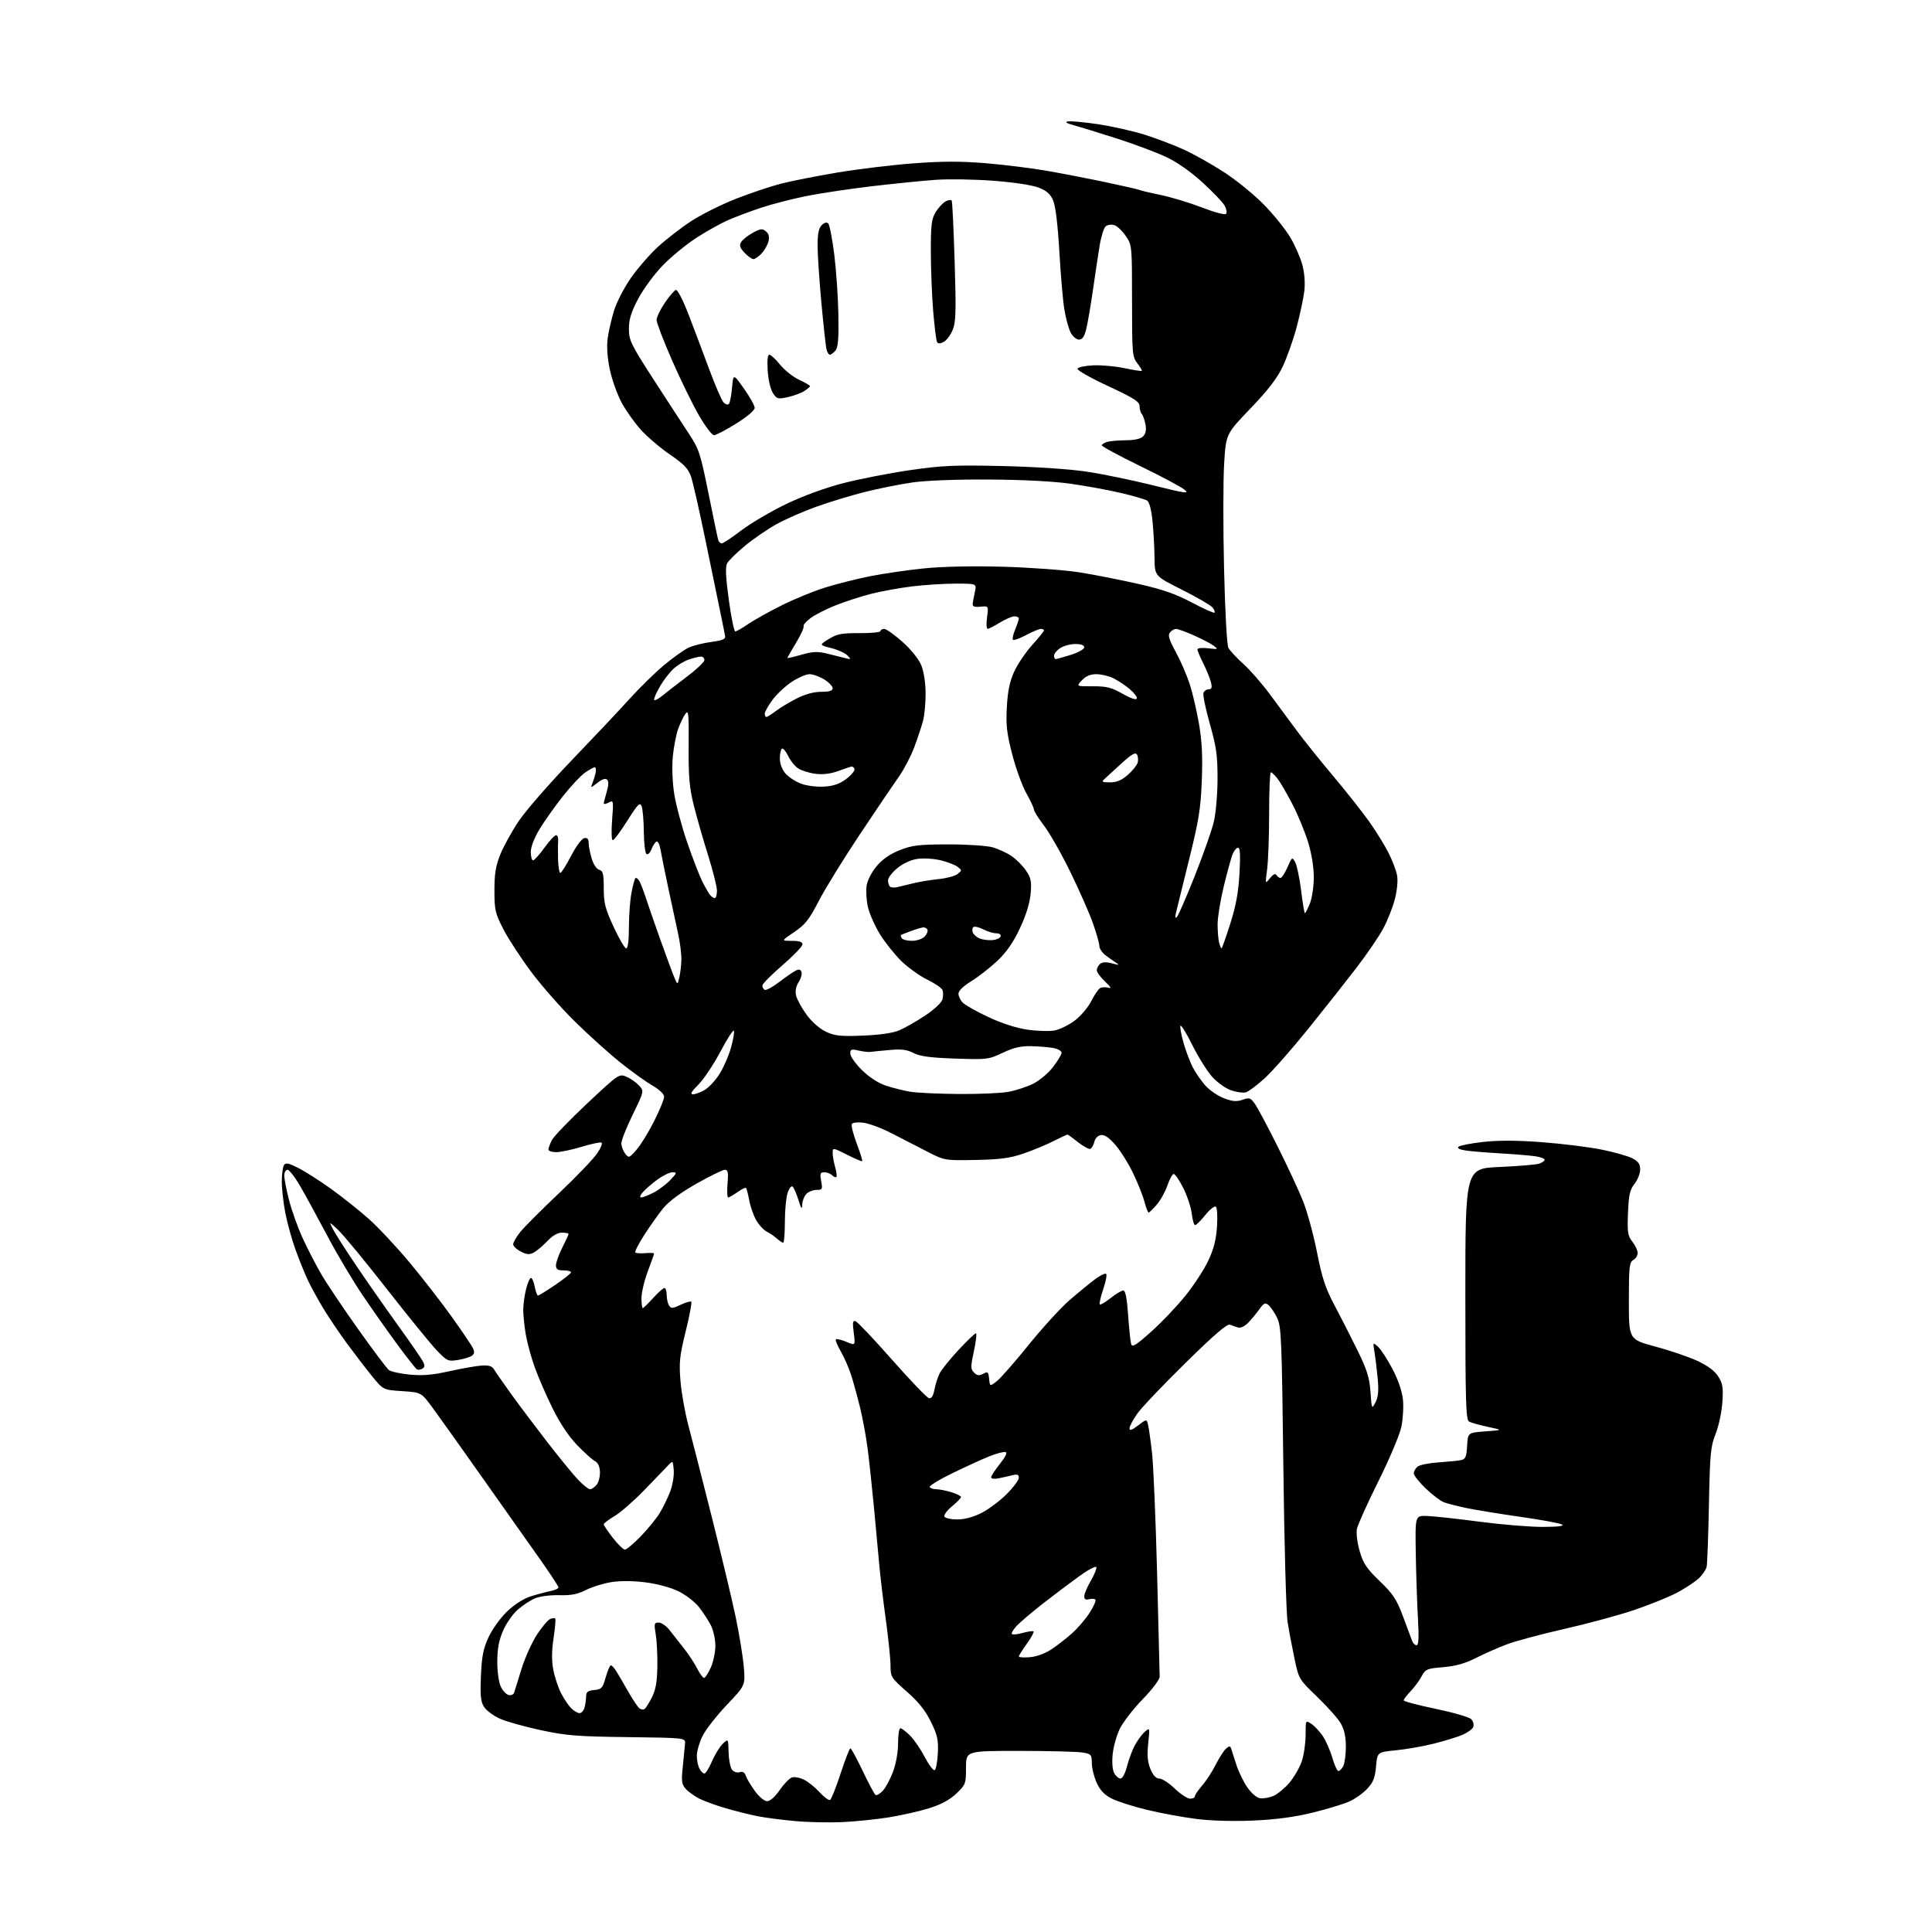 <?xml version="1.0" encoding="UTF-8" standalone="no"?>
<svg 
  version="1.1" 
  xmlns="http://www.w3.org/2000/svg" 
  xmlns:xlink="http://www.w3.org/1999/xlink" 
  xmlns:svg="http://www.w3.org/2000/svg"
  xmlns:rdf="http://www.w3.org/1999/02/22-rdf-syntax-ns#"
  xmlns:cc="http://creativecommons.org/ns#"
  xmlns:dc="http://purl.org/dc/elements/1.1/"
  viewBox="0 0 768 768"
  width="768"
  height="768"
>
<style>svg {background-color: white; }</style>"
<path stroke="none" fill="black" fill-rule="evenodd" d="M335.00,724.31C329.77,724.56 321.23,724.38 316.01,723.90C310.79,723.43 304.04,722.55 301.01,721.94C297.98,721.34 292.35,719.93 288.50,718.81C284.65,717.69 279.93,715.97 278.00,714.99C276.07,714.01 273.65,712.27 272.61,711.12C270.97,709.31 270.81,708.11 271.42,702.26C271.81,698.54 272.21,694.45 272.31,693.16C272.50,690.82 272.50,690.82 249.50,690.53C229.43,690.29 225.03,689.93 214.94,687.76C208.59,686.39 201.31,684.35 198.78,683.23C196.24,682.10 193.40,680.02 192.47,678.59C191.08,676.47 190.84,674.22 191.18,666.25C191.50,658.41 192.10,655.38 194.21,650.81C195.66,647.67 198.95,643.10 201.56,640.60C204.40,637.87 208.13,635.48 210.90,634.60C213.43,633.80 216.96,632.85 218.75,632.49C220.54,632.13 222.00,631.47 222.00,631.01C222.00,630.55 218.51,625.25 214.25,619.24C209.99,613.22 199.75,598.73 191.50,587.04C183.25,575.34 174.47,563.01 171.98,559.64C167.47,553.50 167.47,553.50 159.90,553.00C152.33,552.50 152.33,552.50 147.86,547.00C145.40,543.97 140.91,538.12 137.88,534.00C134.85,529.87 130.61,523.58 128.45,520.00C126.29,516.42 123.53,511.36 122.31,508.76C121.09,506.15 118.91,500.75 117.47,496.76C116.02,492.76 114.20,486.20 113.42,482.16C112.64,478.13 112.01,472.50 112.02,469.66C112.02,466.82 112.41,463.90 112.88,463.16C113.56,462.09 114.69,462.32 118.61,464.31C121.30,465.67 127.10,469.37 131.50,472.52C135.90,475.68 142.62,481.01 146.43,484.38C150.24,487.75 157.67,495.68 162.93,502.00C168.19,508.33 175.70,518.01 179.62,523.50C183.54,529.00 187.24,534.47 187.85,535.64C188.69,537.27 188.65,538.05 187.68,538.85C186.98,539.43 184.49,540.22 182.16,540.59C178.10,541.24 177.73,541.08 173.65,536.82C171.30,534.37 162.37,523.40 153.80,512.43C145.23,501.47 136.54,490.93 134.49,489.00C130.77,485.50 130.77,485.50 132.28,488.50C133.12,490.15 137.18,496.52 141.30,502.65C145.43,508.78 152.86,519.42 157.81,526.29C162.77,533.17 167.36,539.80 168.01,541.02C168.96,542.79 168.93,543.42 167.90,544.06C167.18,544.50 166.20,544.62 165.71,544.32C165.23,544.02 161.79,539.67 158.08,534.64C154.37,529.61 148.13,520.77 144.23,515.00C140.32,509.23 134.03,498.65 130.25,491.50C126.46,484.35 121.61,475.46 119.47,471.75C117.33,468.04 114.99,465.00 114.29,465.00C113.58,465.00 113.00,466.05 113.00,467.34C113.00,468.63 113.86,473.01 114.90,477.09C115.95,481.17 118.38,487.94 120.30,492.15C122.22,496.36 125.60,502.90 127.81,506.68C130.02,510.46 136.63,520.29 142.49,528.53C148.35,536.76 153.80,544.01 154.59,544.62C155.38,545.24 159.09,546.05 162.84,546.42C167.95,546.92 171.86,546.59 178.60,545.09C183.53,543.99 189.31,542.97 191.45,542.83C194.32,542.64 195.61,543.04 196.41,544.39C197.01,545.40 199.97,549.67 203.00,553.88C206.03,558.10 212.50,566.71 217.38,573.02C222.26,579.34 227.86,586.19 229.83,588.25C231.80,590.31 233.92,592.00 234.55,592.00C235.18,592.00 236.35,591.21 237.15,590.25C237.95,589.29 238.55,586.99 238.49,585.14C238.41,582.93 237.71,581.44 236.43,580.76C235.37,580.20 232.17,577.32 229.33,574.36C226.02,570.92 222.51,565.64 219.61,559.74C217.11,554.66 213.94,547.35 212.56,543.50C211.17,539.65 209.59,533.83 209.02,530.57C208.46,527.30 208.00,522.89 208.00,520.76C208.00,518.63 208.50,514.89 209.12,512.44C209.73,510.00 210.61,508.00 211.07,508.00C211.53,508.00 212.20,509.57 212.57,511.50C212.93,513.42 213.51,515.00 213.86,515.00C214.20,515.00 217.30,513.09 220.74,510.76C224.19,508.42 227.00,506.17 227.00,505.76C227.00,505.34 225.65,505.00 224.00,505.00C221.65,505.00 221.00,504.56 221.00,502.97C221.00,501.85 222.13,498.71 223.50,496.00C224.88,493.29 226.00,490.83 226.00,490.53C226.00,490.24 224.82,490.00 223.37,490.00C221.68,490.00 219.60,491.20 217.57,493.36C215.83,495.20 213.42,497.24 212.21,497.89C210.46,498.82 209.41,498.75 207.01,497.50C205.35,496.65 204.00,495.35 204.00,494.61C204.00,493.88 205.24,491.72 206.75,489.82C208.26,487.92 215.12,481.03 222.00,474.52C228.88,468.00 235.76,460.84 237.30,458.60C238.91,456.28 239.65,454.38 239.03,454.18C238.44,453.98 234.86,454.76 231.07,455.91C227.29,457.06 222.80,458.00 221.09,458.00C219.39,458.00 218.00,457.53 218.00,456.95C218.00,456.37 218.63,454.68 219.40,453.19C220.17,451.70 226.48,445.15 233.42,438.63C245.78,427.03 246.11,426.80 248.93,427.97C250.51,428.62 252.76,430.18 253.94,431.43C256.08,433.71 256.08,433.71 251.54,443.03C249.04,448.16 247.00,453.31 247.00,454.49C247.00,455.66 247.68,457.49 248.51,458.56C249.97,460.44 250.11,460.39 253.06,457.00C254.73,455.07 257.88,449.96 260.05,445.63C262.22,441.31 264.00,436.96 264.00,435.98C264.00,434.90 262.12,433.11 259.25,431.45C256.64,429.94 250.90,425.82 246.50,422.29C242.10,418.76 234.06,411.51 228.64,406.19C223.21,400.86 215.40,392.00 211.28,386.50C207.16,381.00 202.16,373.35 200.17,369.50C196.85,363.08 196.55,361.80 196.54,354.00C196.53,347.41 197.05,344.20 198.86,339.70C200.14,336.50 203.43,330.54 206.17,326.44C208.91,322.34 218.30,311.55 227.04,302.46C235.77,293.37 246.20,282.31 250.21,277.87C254.22,273.43 260.40,267.38 263.94,264.42C267.48,261.47 271.85,258.35 273.66,257.49C275.46,256.64 279.54,255.60 282.72,255.19C286.98,254.64 288.44,254.06 288.26,252.97C288.13,252.16 287.33,248.12 286.47,244.00C285.62,239.88 282.93,226.82 280.49,215.00C278.06,203.18 275.46,191.70 274.71,189.50C273.62,186.30 271.95,184.55 266.42,180.77C262.61,178.17 257.40,173.74 254.84,170.93C252.28,168.12 248.77,163.17 247.04,159.93C245.31,156.68 243.22,150.77 242.39,146.78C241.43,142.17 241.12,137.71 241.56,134.52C241.93,131.76 243.08,126.77 244.10,123.43C245.13,120.09 248.17,114.22 250.86,110.39C253.55,106.56 258.40,101.00 261.63,98.04C264.86,95.08 270.78,90.51 274.78,87.89C278.78,85.27 286.81,81.27 292.61,79.00C298.42,76.73 306.47,74.03 310.50,73.00C314.52,71.97 324.53,69.99 332.73,68.61C340.93,67.23 354.61,65.57 363.13,64.93C374.74,64.06 382.00,64.06 392.06,64.90C399.45,65.52 410.45,66.89 416.50,67.96C422.55,69.02 433.12,71.08 439.99,72.53C446.85,73.98 452.74,75.34 453.07,75.54C453.40,75.75 457.13,76.63 461.35,77.50C465.58,78.37 472.96,80.61 477.77,82.47C482.57,84.34 486.88,85.49 487.34,85.04C487.80,84.59 487.58,83.13 486.84,81.79C486.10,80.45 482.12,76.27 478.00,72.51C473.29,68.21 467.90,64.44 463.50,62.37C459.65,60.57 450.88,57.28 444.00,55.07C437.12,52.87 429.48,50.51 427.00,49.84C423.90,48.99 423.15,48.50 424.58,48.26C425.72,48.07 431.12,48.57 436.58,49.39C442.04,50.21 450.32,52.07 455.00,53.54C459.68,55.01 466.76,57.71 470.74,59.53C474.72,61.36 481.92,65.42 486.74,68.56C491.56,71.69 498.65,77.48 502.50,81.43C506.35,85.37 511.04,91.20 512.91,94.37C514.79,97.54 516.95,102.47 517.71,105.32C518.57,108.53 518.86,112.49 518.48,115.75C518.13,118.64 516.75,125.12 515.41,130.15C514.06,135.18 511.56,142.23 509.86,145.80C507.64,150.45 503.99,155.17 497.04,162.41C487.32,172.53 487.32,172.53 486.61,184.49C486.21,191.07 486.20,209.74 486.58,225.98C486.97,242.94 487.71,256.35 488.30,257.50C488.87,258.60 491.53,261.47 494.21,263.88C496.89,266.29 501.62,271.69 504.71,275.88C507.81,280.07 512.68,286.65 515.53,290.50C518.38,294.35 524.88,302.45 529.97,308.50C535.06,314.55 541.47,322.65 544.21,326.50C546.94,330.35 550.43,335.98 551.95,339.00C553.48,342.02 555.01,346.09 555.37,348.03C555.74,350.09 555.37,354.00 554.47,357.45C553.63,360.69 551.57,365.90 549.90,369.03C548.24,372.16 543.41,379.23 539.19,384.74C534.96,390.25 526.29,401.23 519.92,409.13C513.55,417.03 505.82,425.80 502.74,428.62C499.65,431.43 496.27,433.96 495.21,434.24C494.15,434.51 491.53,434.15 489.39,433.42C487.24,432.70 483.86,430.28 481.84,428.03C479.83,425.79 476.26,420.06 473.90,415.30C471.55,410.54 469.44,407.17 469.23,407.81C469.02,408.44 469.60,411.54 470.52,414.70C471.43,417.86 473.05,422.13 474.10,424.19C475.15,426.26 477.38,429.50 479.05,431.41C480.72,433.31 484.07,435.63 486.49,436.55C489.93,437.86 491.56,438.00 493.92,437.18C496.65,436.22 497.14,436.38 498.85,438.81C499.90,440.29 503.97,447.93 507.90,455.79C511.83,463.64 516.39,473.44 518.02,477.56C519.66,481.68 522.13,490.77 523.52,497.77C525.56,508.11 526.88,512.10 530.56,519.00C533.04,523.67 537.15,531.74 539.69,536.92C543.42,544.56 544.39,547.67 544.79,553.32C545.28,560.20 545.31,560.26 546.77,557.46C547.86,555.38 548.10,552.89 547.66,548.06C547.33,544.45 546.75,539.70 546.38,537.50C545.70,533.52 545.71,533.51 547.77,535.33C548.91,536.34 551.48,540.30 553.50,544.12C555.77,548.46 557.36,553.06 557.69,556.32C557.99,559.20 557.71,564.09 557.06,567.19C556.42,570.29 552.32,580.02 547.94,588.81C543.57,597.59 539.72,606.13 539.39,607.78C539.06,609.47 539.54,613.34 540.50,616.64C541.91,621.52 543.24,623.50 548.44,628.50C553.73,633.58 555.15,635.72 557.70,642.50C559.36,646.90 560.99,651.29 561.33,652.25C561.66,653.21 562.46,654.00 563.10,654.00C563.94,654.00 564.09,651.09 563.65,643.25C563.31,637.34 562.93,625.75 562.79,617.50C562.55,602.50 562.55,602.50 567.02,602.61C569.49,602.66 578.84,603.68 587.81,604.86C596.78,606.04 608.26,606.99 613.31,606.97C619.39,606.95 621.97,606.63 620.93,606.02C620.06,605.51 612.64,604.14 604.43,602.97C596.22,601.80 586.56,600.23 582.98,599.48C579.39,598.73 575.34,597.70 573.98,597.18C572.61,596.66 569.36,594.19 566.75,591.69C564.14,589.18 562.00,586.49 562.00,585.69C562.00,584.90 562.67,583.69 563.49,583.01C564.31,582.33 568.02,581.57 571.74,581.33C575.46,581.08 579.49,580.68 580.70,580.44C582.57,580.05 582.94,579.22 583.20,574.74C583.50,569.50 583.50,569.50 590.50,568.99C597.50,568.48 597.50,568.48 591.50,567.21C588.20,566.51 584.83,565.56 584.00,565.11C582.70,564.39 582.50,557.70 582.50,514.39C582.50,464.50 582.50,464.50 596.00,463.90C603.42,463.58 610.51,462.98 611.75,462.59C612.99,462.19 614.00,461.49 614.00,461.02C614.00,460.56 612.31,459.93 610.25,459.62C608.19,459.32 602.00,458.81 596.50,458.49C591.00,458.17 584.77,457.66 582.65,457.35C580.31,457.01 579.17,456.43 579.73,455.87C580.24,455.36 584.63,454.50 589.49,453.95C595.55,453.26 602.87,453.28 612.84,454.03C620.82,454.62 631.48,455.94 636.53,456.96C641.59,457.97 647.14,459.54 648.86,460.43C651.26,461.67 652.00,462.72 652.00,464.89C652.00,466.45 650.99,469.02 649.75,470.59C647.89,472.95 647.44,474.96 647.15,482.19C646.85,489.87 647.06,491.26 648.90,493.60C650.06,495.07 651.00,497.09 651.00,498.09C651.00,499.08 650.21,500.34 649.25,500.88C647.70,501.74 647.50,503.62 647.50,517.16C647.50,532.45 647.50,532.45 658.00,535.27C663.77,536.81 671.30,539.38 674.73,540.97C678.89,542.91 681.65,544.97 683.04,547.19C684.81,549.98 685.06,551.60 684.66,557.50C684.40,561.35 683.19,566.98 681.98,570.00C680.00,574.95 679.73,577.77 679.33,598.00C679.09,610.38 678.68,621.50 678.43,622.72C678.18,623.94 676.76,626.07 675.28,627.44C673.79,628.82 669.92,631.37 666.66,633.10C663.40,634.84 655.70,637.95 649.54,640.03C643.39,642.10 630.96,645.47 621.92,647.51C612.89,649.55 602.62,652.30 599.10,653.62C595.58,654.94 589.99,657.40 586.68,659.08C582.40,661.26 578.64,662.31 573.69,662.73C567.20,663.27 566.62,663.52 565.11,666.36C564.23,668.04 562.26,670.71 560.75,672.28C559.24,673.86 558.00,675.49 558.00,675.91C558.00,676.32 563.70,677.84 570.67,679.28C577.63,680.73 584.00,682.57 584.80,683.38C585.61,684.18 585.99,685.58 585.65,686.47C585.31,687.36 583.35,688.79 581.30,689.65C579.26,690.50 574.19,692.06 570.04,693.11C565.89,694.15 559.12,695.35 555.00,695.76C547.50,696.50 547.50,696.50 546.99,702.19C546.59,706.73 545.88,708.53 543.49,711.07C541.85,712.83 538.66,715.09 536.41,716.11C534.16,717.12 527.63,719.11 521.91,720.52C514.77,722.29 507.38,723.28 498.41,723.69C490.32,724.06 481.59,723.82 475.58,723.06C470.22,722.39 461.37,720.75 455.90,719.43C450.44,718.11 444.14,716.09 441.91,714.95C439.03,713.48 437.30,711.67 435.95,708.69C434.90,706.39 434.03,702.87 434.02,700.88C434.00,697.48 433.77,697.22 430.25,696.64C428.19,696.30 416.94,696.02 405.25,696.01C384.00,696.00 384.00,696.00 384.00,702.65C384.00,709.07 383.86,709.44 380.16,712.97C377.54,715.46 374.11,717.31 369.41,718.78C365.61,719.97 358.45,721.60 353.50,722.40C348.55,723.20 340.23,724.06 335.00,724.31zM304.96,716.00C306.13,716.00 308.11,714.25 309.95,711.57C311.63,709.13 313.82,706.87 314.83,706.56C315.83,706.24 318.00,706.65 319.65,707.48C321.30,708.30 324.11,710.57 325.88,712.52C327.65,714.46 329.50,715.81 329.99,715.50C330.48,715.20 332.36,710.46 334.16,704.98C335.95,699.49 337.70,695.00 338.05,695.00C338.39,695.00 340.60,699.06 342.95,704.01C345.31,708.97 347.61,713.26 348.06,713.54C348.51,713.82 349.81,713.05 350.94,711.84C352.07,710.62 353.90,707.22 355.00,704.28C356.18,701.12 357.00,696.48 357.00,692.96C357.00,689.68 357.42,687.00 357.92,687.00C358.43,687.00 360.15,688.31 361.75,689.90C363.35,691.50 365.97,695.33 367.58,698.40C369.18,701.48 370.95,703.85 371.50,703.67C372.05,703.49 372.64,700.49 372.80,697.00C373.06,691.57 372.66,689.75 370.02,684.38C367.82,679.92 365.06,676.46 360.46,672.43C354.25,666.98 354.00,666.58 354.00,662.10C354.00,659.54 353.14,651.16 352.08,643.47C351.02,635.79 349.87,626.12 349.52,622.00C349.17,617.88 348.23,607.75 347.44,599.50C346.65,591.25 345.52,580.67 344.92,576.00C344.33,571.33 342.96,563.90 341.88,559.50C340.80,555.10 339.20,549.25 338.31,546.50C337.42,543.75 335.59,539.57 334.23,537.20C332.87,534.84 331.99,532.68 332.27,532.40C332.55,532.11 334.42,532.57 336.42,533.40C340.06,534.92 340.06,534.92 339.38,529.83C338.84,525.71 338.97,524.82 340.10,525.19C340.87,525.45 347.42,532.37 354.66,540.58C361.90,548.78 368.49,555.64 369.29,555.80C370.29,556.00 370.99,554.89 371.47,552.33C371.85,550.26 372.81,547.33 373.60,545.80C374.39,544.28 377.78,540.11 381.13,536.52C384.48,532.93 387.55,530.00 387.95,530.00C388.34,530.00 387.99,533.17 387.15,537.04C385.79,543.38 385.80,544.23 387.21,545.63C388.42,546.85 389.22,546.95 390.82,546.10C392.67,545.11 392.90,545.31 393.19,548.10C393.50,551.20 393.50,551.20 396.30,548.99C397.84,547.77 403.54,541.28 408.95,534.56C414.37,527.84 421.66,519.87 425.15,516.84C428.64,513.82 433.20,510.08 435.28,508.53C437.35,506.99 439.36,506.02 439.72,506.39C440.09,506.76 439.56,509.52 438.53,512.53C437.51,515.54 436.90,518.24 437.18,518.52C437.46,518.80 439.40,517.67 441.48,516.01C443.57,514.36 445.83,513.00 446.52,513.00C447.38,513.00 447.97,516.01 448.45,522.75C448.82,528.11 449.36,533.30 449.64,534.27C450.06,535.72 451.52,534.82 457.64,529.34C461.76,525.66 467.87,519.24 471.22,515.07C474.58,510.91 478.67,504.63 480.32,501.11C482.49,496.48 483.45,492.73 483.78,487.50C484.05,483.33 483.83,480.01 483.27,479.66C482.73,479.33 480.85,480.85 479.10,483.03C477.34,485.21 475.54,487.00 475.08,487.00C474.63,487.00 474.03,484.97 473.75,482.49C473.47,480.02 471.95,475.40 470.37,472.24C468.79,469.09 467.06,466.58 466.53,466.68C465.99,466.78 464.86,468.87 464.03,471.32C463.19,473.78 461.29,477.19 459.81,478.89C458.34,480.60 456.89,482.00 456.60,482.00C456.31,482.00 455.57,480.09 454.96,477.75C454.34,475.41 452.33,470.35 450.49,466.50C448.65,462.65 445.48,457.56 443.45,455.20C440.91,452.24 439.10,450.99 437.67,451.20C436.42,451.38 435.35,452.47 435.01,453.93C434.70,455.26 433.97,456.51 433.39,456.70C432.81,456.90 430.63,455.69 428.53,454.03C426.44,452.36 424.55,451.00 424.33,451.00C424.11,451.00 421.59,452.19 418.72,453.64C415.85,455.10 410.47,457.32 406.77,458.58C401.43,460.40 397.49,460.92 387.77,461.10C375.50,461.33 375.50,461.33 368.50,457.73C364.65,455.74 358.31,452.49 354.42,450.49C350.53,448.49 345.52,446.61 343.30,446.31C341.04,446.01 338.98,446.22 338.64,446.78C338.29,447.34 339.15,450.82 340.54,454.52C341.94,458.23 342.93,461.40 342.75,461.58C342.57,461.76 339.86,460.61 336.71,459.02C331.05,456.17 331.00,456.16 331.00,458.33C331.00,459.53 331.44,462.06 331.98,463.94C332.52,465.83 332.74,467.59 332.47,467.87C332.19,468.14 331.43,467.83 330.78,467.18C330.13,466.53 328.74,466.00 327.69,466.00C326.05,466.00 325.87,466.49 326.43,469.50C327.04,472.73 326.90,473.00 324.62,473.00C323.26,473.00 321.44,473.71 320.57,474.57C319.71,475.44 318.96,477.35 318.90,478.82C318.82,481.00 318.54,480.67 317.41,477.06C316.64,474.61 315.62,472.22 315.13,471.73C314.62,471.22 313.78,472.21 313.12,474.07C312.51,475.85 312.00,481.06 312.00,485.65C312.00,490.24 311.70,494.00 311.33,494.00C310.96,494.00 309.83,493.25 308.82,492.34C307.81,491.43 306.00,490.19 304.80,489.59C303.59,488.99 301.73,486.99 300.66,485.15C299.59,483.32 298.32,479.75 297.85,477.24C297.38,474.72 296.80,472.47 296.56,472.22C296.31,471.98 294.78,472.73 293.15,473.89C291.52,475.05 289.87,476.00 289.47,476.00C289.08,476.00 288.96,473.52 289.21,470.50C289.58,466.05 289.38,465.00 288.15,465.00C287.31,465.00 282.23,467.49 276.85,470.53C270.54,474.11 265.86,477.56 263.65,480.28C261.77,482.60 258.38,487.39 256.11,490.91C253.84,494.44 252.24,497.58 252.55,497.88C252.86,498.19 254.66,498.31 256.55,498.14C258.45,497.98 260.00,498.05 260.00,498.30C260.00,498.56 258.88,501.75 257.50,505.40C256.12,509.06 255.00,513.84 255.00,516.02C255.00,518.21 255.23,520.00 255.50,520.00C255.78,520.00 257.63,518.20 259.62,516.00C261.61,513.80 263.63,512.00 264.12,512.00C264.60,512.00 265.01,513.24 265.02,514.75C265.02,516.26 265.45,518.16 265.96,518.96C266.76,520.23 267.37,520.19 270.56,518.67C272.59,517.70 274.49,517.16 274.80,517.46C275.10,517.76 274.10,523.07 272.57,529.24C270.16,539.03 269.89,541.58 270.50,548.99C270.89,553.67 272.29,561.55 273.61,566.50C274.93,571.45 279.13,587.88 282.94,603.00C286.75,618.12 291.04,636.07 292.46,642.88C293.88,649.68 295.33,658.57 295.67,662.61C296.29,669.97 296.29,669.97 288.90,677.75C284.83,682.03 280.49,687.60 279.25,690.12C278.01,692.65 277.00,696.16 277.00,697.93C277.00,699.69 277.47,702.00 278.04,703.07C278.60,704.13 279.49,705.00 280.01,705.00C280.52,705.00 281.89,702.79 283.05,700.10C284.21,697.40 286.14,694.28 287.33,693.16C289.50,691.13 289.50,691.13 289.63,696.57C289.70,699.56 290.33,702.69 291.02,703.53C291.72,704.37 293.08,704.79 294.06,704.48C295.25,704.10 296.04,704.55 296.45,705.86C296.79,706.92 298.41,709.64 300.04,711.90C301.76,714.28 303.83,716.00 304.96,716.00zM473.08,715.00C474.14,715.00 475.00,714.57 475.00,714.03C475.00,713.50 476.29,711.59 477.87,709.78C479.45,707.98 481.89,704.22 483.29,701.44C484.69,698.65 486.55,695.79 487.41,695.07C488.70,694.00 489.05,694.02 489.41,695.14C489.65,695.89 490.57,698.75 491.46,701.50C492.34,704.25 494.31,708.30 495.83,710.50C497.42,712.81 499.56,714.64 500.89,714.83C502.15,715.01 504.52,714.62 506.14,713.94C507.75,713.27 510.61,710.93 512.49,708.75C514.36,706.56 516.59,702.71 517.45,700.21C518.30,697.70 519.00,692.97 519.00,689.70C519.00,683.77 519.00,683.76 521.25,685.23C522.49,686.04 524.52,688.21 525.78,690.04C527.03,691.87 528.75,695.77 529.60,698.69C530.45,701.61 531.54,704.00 532.04,704.00C532.53,704.00 533.40,703.13 533.96,702.07C534.53,701.00 535.00,697.51 535.00,694.32C534.99,690.25 534.37,687.45 532.93,685.00C531.80,683.08 527.59,678.35 523.59,674.50C516.35,667.55 516.29,667.45 514.59,659.36C513.65,654.88 512.41,648.35 511.85,644.86C511.28,641.36 510.51,613.52 510.15,583.00C509.54,531.99 509.34,527.20 507.65,523.80C506.64,521.76 505.12,519.51 504.26,518.80C502.94,517.71 502.39,517.96 500.60,520.46C499.45,522.08 497.46,524.49 496.19,525.80C494.87,527.18 493.17,528.00 492.19,527.72C491.26,527.45 489.80,526.94 488.94,526.58C487.84,526.12 482.69,530.55 471.32,541.72C462.48,550.40 453.84,559.48 452.12,561.90C450.40,564.32 449.00,566.96 449.00,567.77C449.00,568.84 449.92,568.54 452.40,566.65C455.80,564.05 455.80,564.05 456.36,566.32C456.68,567.56 457.39,572.61 457.95,577.54C458.50,582.47 459.41,604.05 459.97,625.50C460.52,646.95 460.98,665.40 460.99,666.50C460.99,667.64 458.05,671.54 454.21,675.50C450.48,679.35 446.39,684.62 445.14,687.21C443.89,689.79 442.61,694.33 442.31,697.29C441.97,700.53 442.21,703.53 442.91,704.84C443.55,706.03 444.68,707.00 445.42,707.00C446.18,707.00 447.26,705.00 447.93,702.37C448.57,699.82 449.93,696.10 450.94,694.12C451.96,692.13 453.76,689.62 454.94,688.55C457.10,686.60 457.10,686.60 456.43,693.06C455.94,697.87 456.17,700.48 457.34,703.26C458.39,705.79 459.54,707.00 460.87,707.00C461.95,707.00 464.71,708.80 467.00,711.00C469.29,713.20 472.03,715.00 473.08,715.00zM230.38,681.00C231.14,681.00 232.04,679.99 232.37,678.75C232.70,677.51 232.98,675.52 232.99,674.31C233.00,672.59 233.68,672.06 236.22,671.81C239.13,671.53 239.58,671.04 240.78,666.75C241.52,664.14 242.43,662.00 242.82,662.00C243.20,662.00 244.16,663.01 244.94,664.25C245.72,665.49 247.89,669.20 249.76,672.49C251.63,675.79 253.67,678.80 254.28,679.18C254.90,679.56 255.77,679.64 256.22,679.37C256.66,679.09 257.96,677.04 259.10,674.81C260.63,671.81 261.20,668.65 261.31,662.63C261.39,658.16 261.11,652.36 260.67,649.75C259.95,645.41 260.05,645.00 261.86,645.00C262.95,645.00 264.89,646.35 266.17,648.01C267.45,649.66 269.99,652.89 271.82,655.19C273.65,657.48 276.02,661.08 277.09,663.18C278.16,665.28 279.41,667.00 279.87,667.00C280.32,667.00 281.53,665.16 282.54,662.91C283.55,660.66 284.38,656.72 284.37,654.16C284.36,651.60 283.54,647.92 282.54,646.00C281.54,644.08 279.42,640.84 277.82,638.80C276.22,636.77 272.57,633.96 269.71,632.56C266.64,631.06 261.25,629.60 256.59,629.01C251.58,628.38 246.57,628.35 242.94,628.93C239.78,629.44 235.25,630.85 232.87,632.07C229.60,633.73 227.01,634.24 222.31,634.11C218.83,634.01 214.61,634.55 212.72,635.34C210.87,636.12 207.76,638.15 205.80,639.87C203.85,641.58 201.23,645.35 199.97,648.24C198.33,652.04 197.69,655.44 197.68,660.52C197.67,664.56 198.27,668.79 199.09,670.50C199.87,672.14 201.30,673.63 202.26,673.81C203.22,674.00 204.18,673.55 204.39,672.82C204.59,672.10 205.93,667.80 207.35,663.29C208.77,658.77 211.56,652.62 213.56,649.61C215.56,646.60 217.89,643.87 218.74,643.55C219.59,643.22 220.48,643.15 220.72,643.39C220.97,643.63 220.66,647.13 220.06,651.16C219.29,656.21 219.26,660.13 219.94,663.73C220.49,666.61 221.87,670.79 223.01,673.02C224.15,675.26 225.96,677.96 227.04,679.04C228.12,680.12 229.62,681.00 230.38,681.00zM409.40,658.76C412.03,658.54 415.48,657.29 417.95,655.65C420.23,654.14 423.95,651.24 426.22,649.20C428.48,647.17 431.60,643.52 433.14,641.10C434.68,638.69 435.73,636.37 435.47,635.95C435.21,635.53 434.10,635.42 433.00,635.71C431.58,636.08 431.00,635.74 431.00,634.54C431.00,633.62 432.16,630.87 433.59,628.44C435.01,626.01 436.01,623.54 435.82,622.96C435.62,622.37 432.48,624.05 428.83,626.70C425.17,629.34 418.66,634.26 414.34,637.63C410.03,641.00 405.41,644.94 404.08,646.38C402.75,647.82 401.92,649.25 402.24,649.57C402.55,649.89 404.52,649.68 406.60,649.10C408.68,648.52 410.60,648.27 410.86,648.53C411.12,648.79 409.91,650.99 408.17,653.42C406.43,655.84 405.00,658.12 405.00,658.48C405.00,658.84 406.98,658.96 409.40,658.76zM248.42,616.00C249.05,616.00 251.86,613.64 254.67,610.75C257.48,607.86 260.88,603.70 262.22,601.50C263.57,599.30 265.45,595.44 266.41,592.92C267.36,590.40 268.00,586.58 267.82,584.42C267.50,580.50 267.50,580.50 265.50,582.62C264.40,583.78 260.12,588.21 256.00,592.46C251.88,596.71 246.59,601.32 244.25,602.69C241.91,604.07 240.00,605.52 240.00,605.93C240.00,606.34 241.64,608.77 243.63,611.34C245.63,613.90 247.79,616.00 248.42,616.00zM380.59,604.00C383.42,604.00 386.94,603.05 390.16,601.42C392.97,600.00 397.45,596.64 400.13,593.96C402.81,591.29 405.00,588.35 405.00,587.44C405.00,586.15 404.42,585.93 402.38,586.44C400.94,586.80 398.47,587.36 396.88,587.67C395.27,588.00 394.00,587.82 394.00,587.27C394.00,586.72 395.57,584.31 397.49,581.89C399.83,578.94 400.53,577.40 399.64,577.21C398.90,577.04 396.09,577.79 393.40,578.86C390.70,579.93 384.12,582.93 378.77,585.53C373.42,588.13 369.28,590.65 369.58,591.13C369.88,591.61 371.05,592.00 372.19,592.00C373.33,592.00 376.01,592.52 378.13,593.16C380.26,593.80 382.00,594.66 382.00,595.09C382.00,595.51 380.37,597.20 378.38,598.84C376.40,600.47 375.07,602.31 375.44,602.91C375.81,603.51 378.13,604.00 380.59,604.00zM254.88,476.00C255.54,476.00 257.75,475.14 259.79,474.09C261.83,473.04 264.82,470.79 266.44,469.09C269.11,466.28 269.19,466.00 267.34,466.00C266.22,466.00 263.55,467.28 261.40,468.85C259.26,470.42 256.64,472.67 255.60,473.85C254.47,475.12 254.18,476.00 254.88,476.00zM275.48,435.00C276.42,435.00 278.52,434.21 280.15,433.25C281.78,432.29 284.40,429.48 285.97,427.00C287.55,424.53 289.58,419.90 290.50,416.73C291.41,413.56 291.97,410.42 291.76,409.77C291.54,409.11 289.14,412.78 286.44,417.91C283.73,423.05 279.77,429.00 277.64,431.13C274.82,433.94 274.23,435.00 275.48,435.00zM381.11,434.88C389.15,434.95 398.10,434.55 401.01,434.00C403.91,433.45 408.31,431.99 410.79,430.75C413.26,429.51 416.80,426.52 418.64,424.11C420.49,421.69 422.00,419.15 422.00,418.47C422.00,417.78 420.54,416.95 418.75,416.61C416.96,416.28 413.00,415.94 409.95,415.87C405.79,415.78 402.96,416.43 398.59,418.50C392.96,421.17 392.36,421.24 379.64,420.80C369.75,420.45 365.67,419.91 363.14,418.59C360.56,417.24 358.35,416.96 353.64,417.39C350.26,417.69 346.82,418.03 346.00,418.15C345.18,418.26 343.04,418.01 341.25,417.60C338.42,416.94 338.00,417.10 338.00,418.82C338.00,419.91 340.08,422.85 342.63,425.36C345.52,428.21 349.08,430.53 352.14,431.55C354.83,432.44 359.16,433.53 361.76,433.97C364.37,434.41 373.08,434.82 381.11,434.88zM343.00,411.67C349.78,411.40 354.92,410.65 357.50,409.56C359.70,408.63 364.33,405.98 367.79,403.68C371.42,401.26 374.31,398.55 374.64,397.25C374.96,396.02 374.97,394.35 374.66,393.56C374.36,392.76 371.64,390.90 368.62,389.43C365.60,387.95 360.96,384.63 358.31,382.05C355.67,379.47 351.83,374.66 349.79,371.36C347.76,368.06 345.60,363.16 344.99,360.47C344.39,357.78 344.18,353.91 344.52,351.88C344.87,349.80 346.65,346.43 348.60,344.16C350.89,341.48 353.97,339.38 357.77,337.90C362.68,335.99 365.43,335.67 377.00,335.66C384.43,335.65 392.34,336.18 394.60,336.82C396.85,337.47 400.22,339.02 402.08,340.27C403.93,341.52 406.52,344.11 407.82,346.02C409.84,348.99 410.12,350.35 409.69,355.25C409.36,359.00 407.88,363.81 405.43,369.01C402.79,374.64 400.13,378.47 396.48,381.93C393.62,384.63 388.97,388.27 386.14,390.01C382.96,391.97 381.00,393.87 381.00,395.01C381.00,396.03 381.79,397.65 382.75,398.61C383.71,399.57 388.31,402.15 392.97,404.33C398.28,406.82 404.05,408.68 408.47,409.31C412.34,409.87 417.18,410.01 419.23,409.62C421.27,409.23 424.87,407.47 427.23,405.69C429.58,403.92 432.51,400.48 433.74,398.05C434.96,395.62 436.54,393.28 437.24,392.84C437.93,392.40 439.40,392.31 440.50,392.62C441.99,393.05 441.67,392.43 439.25,390.16C437.46,388.48 436.00,386.47 436.00,385.68C436.00,384.89 436.60,383.75 437.33,383.14C438.22,382.40 439.77,382.34 442.08,382.96C444.87,383.71 445.16,383.66 443.64,382.69C442.62,382.04 440.71,380.68 439.39,379.68C438.08,378.68 437.00,377.01 437.00,375.99C437.00,374.96 435.82,370.83 434.39,366.81C432.95,362.79 428.91,353.65 425.42,346.50C421.93,339.35 417.25,331.13 415.03,328.23C412.82,325.33 411.00,322.44 411.00,321.81C411.00,321.18 409.64,318.26 407.99,315.33C406.33,312.39 403.80,305.42 402.36,299.83C400.19,291.39 399.83,288.19 400.24,280.96C400.60,274.59 401.40,270.82 403.21,266.88C404.58,263.92 407.79,259.18 410.35,256.35C412.91,253.52 415.00,250.93 415.00,250.60C415.00,250.27 414.43,250.00 413.74,250.00C413.05,250.00 410.41,251.11 407.87,252.46C405.33,253.81 402.99,254.65 402.66,254.33C402.34,254.01 402.74,252.17 403.54,250.25C404.34,248.33 405.00,246.36 405.00,245.88C405.00,245.40 404.21,245.00 403.25,245.01C402.29,245.01 399.70,246.12 397.50,247.47C395.30,248.83 393.10,249.95 392.61,249.97C392.13,249.99 392.01,247.94 392.36,245.43C392.98,240.85 392.98,240.85 389.74,241.17C387.34,241.40 386.54,241.09 386.66,239.99C386.75,239.17 387.14,237.04 387.54,235.25C388.25,232.00 388.25,232.00 379.88,232.00C375.27,232.00 367.45,232.50 362.50,233.11C357.55,233.72 350.27,235.04 346.31,236.05C342.36,237.06 336.06,239.09 332.31,240.57C328.57,242.05 324.03,244.35 322.23,245.69C320.43,247.03 319.18,248.49 319.45,248.92C319.72,249.36 318.38,252.31 316.47,255.48C314.56,258.65 313.00,261.38 313.00,261.55C313.00,261.71 315.50,261.14 318.56,260.27C323.09,258.98 325.00,258.90 328.81,259.82C331.39,260.44 334.62,261.25 336.00,261.61C338.32,262.22 338.39,262.14 336.90,260.57C336.02,259.63 333.12,258.31 330.46,257.63C325.62,256.40 325.62,256.40 329.48,254.01C332.76,251.99 334.58,251.64 341.67,251.68C346.25,251.71 350.00,251.35 350.00,250.87C350.00,250.39 350.67,250.00 351.49,250.00C352.31,250.00 355.57,252.32 358.74,255.15C362.12,258.16 365.20,261.99 366.20,264.40C367.21,266.86 367.91,271.30 367.94,275.50C367.97,279.35 367.51,284.30 366.93,286.50C366.35,288.70 364.78,293.43 363.44,297.01C362.10,300.60 359.41,305.77 357.47,308.51C355.52,311.26 348.55,321.55 341.99,331.40C335.42,341.24 327.99,353.28 325.47,358.16C321.62,365.61 320.07,367.57 315.71,370.51C310.53,374.00 310.53,374.00 314.76,374.00C317.74,374.00 319.00,374.42 319.00,375.41C319.00,376.19 315.43,379.90 311.07,383.66C306.72,387.42 303.12,391.04 303.07,391.69C303.03,392.35 303.43,393.15 303.95,393.47C304.48,393.79 307.00,392.46 309.55,390.51C312.11,388.56 315.06,386.50 316.12,385.94C317.57,385.16 318.17,385.27 318.59,386.38C318.90,387.18 318.40,388.98 317.49,390.38C316.40,392.04 316.04,393.89 316.45,395.71C316.80,397.24 318.67,400.67 320.61,403.33C322.74,406.25 325.79,408.93 328.32,410.12C331.87,411.79 334.08,412.02 343.00,411.67zM270.05,388.50C270.44,386.85 270.81,383.70 270.86,381.50C270.92,379.30 270.32,374.57 269.53,371.00C268.74,367.43 267.00,359.32 265.65,353.00C264.31,346.68 262.92,339.80 262.56,337.72C262.18,335.56 261.47,334.21 260.89,334.57C260.33,334.91 259.46,336.30 258.94,337.66C258.43,339.01 257.55,339.84 257.00,339.50C256.45,339.16 255.97,335.20 255.93,330.69C255.89,326.19 255.50,321.60 255.06,320.50C254.38,318.79 253.56,319.61 249.38,326.23C246.70,330.48 244.10,333.97 243.60,333.98C243.09,333.99 242.97,330.52 243.32,325.98C243.92,318.22 243.88,318.00 241.97,319.02C240.89,319.60 240.00,319.77 240.00,319.40C240.00,319.03 240.53,316.98 241.17,314.83C241.94,312.24 242.00,310.60 241.34,309.94C240.68,309.28 239.38,309.70 237.48,311.20C234.82,313.28 234.67,313.30 235.44,311.47C235.89,310.39 236.48,308.49 236.75,307.25C237.01,306.01 236.87,305.00 236.43,305.00C235.99,305.00 234.25,305.96 232.56,307.12C230.88,308.29 226.89,312.54 223.71,316.58C220.52,320.61 216.36,326.49 214.46,329.64C212.37,333.11 211.00,336.69 211.00,338.69C211.00,340.51 211.41,342.00 211.91,342.00C212.40,342.00 214.43,339.75 216.40,337.00C218.38,334.25 220.46,332.00 221.04,332.00C221.61,332.00 221.99,333.01 221.88,334.25C221.78,335.49 221.76,338.86 221.84,341.75C221.93,344.64 222.34,347.00 222.75,347.00C223.16,347.00 225.07,343.96 227.00,340.25C228.97,336.44 231.26,333.36 232.25,333.18C233.49,332.95 234.00,333.50 234.00,335.06C234.00,336.27 234.54,339.07 235.20,341.28C235.90,343.62 237.15,345.49 238.20,345.76C239.71,346.16 240.00,347.33 240.00,353.10C240.00,358.98 240.56,361.18 243.94,368.48C246.10,373.17 248.35,377.00 248.94,377.00C249.60,377.00 250.00,373.88 250.00,368.64C250.00,364.04 250.45,357.88 251.01,354.96C251.56,352.04 252.26,349.41 252.56,349.11C252.86,348.80 253.53,349.22 254.04,350.03C254.55,350.84 255.70,353.75 256.59,356.50C257.48,359.25 260.21,367.12 262.66,374.00C265.12,380.88 267.63,387.62 268.24,389.00C269.34,391.50 269.34,391.50 270.05,388.50zM485.58,377.00C485.77,377.00 487.33,372.61 489.03,367.25C491.30,360.12 492.29,354.74 492.71,347.25C493.13,339.77 492.97,337.00 492.12,337.00C491.48,337.00 490.48,338.24 489.90,339.75C489.33,341.26 487.76,347.00 486.43,352.50C485.09,358.00 484.01,364.75 484.01,367.50C484.02,370.25 484.30,373.51 484.63,374.75C484.96,375.99 485.39,377.00 485.58,377.00zM362.49,374.00C364.34,374.00 366.58,373.27 367.47,372.38C368.36,371.50 368.91,370.26 368.69,369.63C368.47,369.01 367.66,368.57 366.89,368.67C366.13,368.76 363.93,369.42 362.00,370.15C360.07,370.87 358.34,371.55 358.15,371.66C357.96,371.78 358.10,372.35 358.46,372.93C358.82,373.52 360.63,374.00 362.49,374.00zM394.42,373.71C396.03,373.59 397.53,372.94 397.76,372.25C398.00,371.51 397.29,371.00 396.03,371.00C394.86,371.00 392.56,370.31 390.92,369.46C389.28,368.61 387.52,368.18 387.01,368.49C386.50,368.81 386.36,369.76 386.68,370.62C387.01,371.47 388.23,372.56 389.39,373.04C390.55,373.53 392.82,373.83 394.42,373.71zM467.85,364.50C468.40,363.95 471.60,356.59 474.96,348.15C478.32,339.70 481.72,330.03 482.52,326.65C483.32,323.27 483.98,315.57 483.99,309.55C484.00,300.30 483.52,296.89 480.92,287.72C479.23,281.74 478.09,276.21 478.39,275.43C478.69,274.64 479.63,274.00 480.49,274.00C481.67,274.00 481.88,273.35 481.38,271.25C481.01,269.74 479.65,266.38 478.36,263.78C477.06,261.19 476.00,258.64 476.00,258.13C476.00,257.61 477.91,257.42 480.25,257.70C484.27,258.18 484.39,258.13 482.42,256.67C481.28,255.82 477.73,253.97 474.55,252.56C471.36,251.15 468.19,250.00 467.50,250.00C466.81,250.00 465.72,250.63 465.09,251.40C464.18,252.49 464.67,254.17 467.38,259.15C469.29,262.64 471.78,268.41 472.94,271.96C474.09,275.51 475.75,282.67 476.64,287.87C477.81,294.75 478.11,300.88 477.73,310.41C477.29,321.54 476.52,326.27 472.60,342.00C470.07,352.18 467.74,361.62 467.43,363.00C467.05,364.66 467.19,365.16 467.85,364.50zM518.71,363.00C518.93,363.00 519.80,361.34 520.65,359.30C521.50,357.27 522.22,352.66 522.25,349.05C522.29,344.96 521.47,339.68 520.06,335.00C518.82,330.88 515.99,324.00 513.78,319.73C511.57,315.46 508.88,310.84 507.81,309.48C506.73,308.12 505.55,307.00 505.18,307.00C504.80,307.00 504.50,314.31 504.50,323.25C504.50,332.19 504.14,342.20 503.71,345.50C502.92,351.50 502.92,351.50 504.82,349.11C506.08,347.53 506.95,347.11 507.42,347.86C507.80,348.49 508.52,349.00 509.02,349.00C509.52,349.00 510.76,347.09 511.79,344.75C513.61,340.59 513.67,340.55 514.88,342.79C515.56,344.05 516.61,349.12 517.22,354.04C517.83,358.97 518.50,363.00 518.71,363.00zM284.12,357.00C284.61,357.00 285.00,355.69 285.00,354.08C285.00,352.48 283.40,346.06 281.43,339.83C279.47,333.60 276.92,324.68 275.76,320.00C274.05,313.12 273.66,308.67 273.75,296.63C273.84,283.33 273.70,281.98 272.40,283.85C271.59,284.99 270.31,287.72 269.53,289.90C268.76,292.09 267.83,296.94 267.46,300.69C267.07,304.64 267.29,310.84 267.99,315.41C268.65,319.76 270.97,328.48 273.15,334.80C275.32,341.12 278.04,348.14 279.17,350.40C280.31,352.65 281.69,355.06 282.24,355.75C282.79,356.44 283.64,357.00 284.12,357.00zM356.49,352.70C357.59,352.45 360.52,351.75 363.00,351.13C365.48,350.52 370.04,349.76 373.14,349.45C376.24,349.14 379.61,348.24 380.64,347.44C382.44,346.05 382.44,345.96 380.67,344.58C379.66,343.80 376.61,342.63 373.88,341.97C371.16,341.32 367.00,341.07 364.65,341.42C362.07,341.81 358.91,343.27 356.69,345.11C354.66,346.78 353.00,348.94 353.00,349.91C353.00,350.87 353.33,352.00 353.74,352.40C354.14,352.81 355.38,352.94 356.49,352.70zM327.68,312.68C331.44,312.44 333.84,311.59 336.48,309.58C338.47,308.06 339.91,306.30 339.68,305.66C339.44,305.02 338.86,304.60 338.38,304.72C337.89,304.85 335.48,305.68 333.00,306.57C330.03,307.63 327.00,307.98 324.06,307.59C321.63,307.26 318.57,306.29 317.28,305.44C315.98,304.60 314.19,302.37 313.30,300.49C312.40,298.62 311.29,297.32 310.84,297.60C310.38,297.89 310.00,299.64 310.00,301.50C310.00,303.58 310.87,305.89 312.25,307.49C313.49,308.91 316.30,310.74 318.50,311.55C320.76,312.38 324.75,312.87 327.68,312.68zM441.25,311.00C443.91,311.00 445.88,310.17 448.35,308.00C450.23,306.35 451.99,304.15 452.26,303.11C452.53,302.07 452.39,300.63 451.94,299.91C451.34,298.94 449.76,299.85 445.82,303.46C442.89,306.13 439.84,308.92 439.04,309.66C437.79,310.80 438.11,311.00 441.25,311.00zM304.66,285.00C305.02,285.00 306.70,283.94 308.41,282.64C310.11,281.34 313.85,279.09 316.72,277.64C320.07,275.94 323.55,275.00 326.47,275.00C329.71,275.00 331.00,274.60 331.00,273.58C331.00,272.80 329.48,271.23 327.63,270.08C325.78,268.94 323.16,268.00 321.80,268.00C320.45,268.00 317.26,269.38 314.70,271.07C312.15,272.76 308.70,276.00 307.03,278.27C305.37,280.54 304.00,282.98 304.00,283.70C304.00,284.41 304.30,285.00 304.66,285.00zM263.25,276.59C265.04,275.12 269.54,271.63 273.25,268.84C276.96,266.04 280.00,263.13 280.00,262.38C280.00,261.62 279.39,261.00 278.65,261.00C277.91,261.00 275.77,261.51 273.90,262.14C272.03,262.76 269.25,264.43 267.72,265.86C266.19,267.28 263.82,270.33 262.47,272.65C261.11,274.96 260.00,277.40 260.00,278.06C260.00,278.72 261.46,278.06 263.25,276.59zM451.90,277.69C452.12,277.10 450.80,275.36 448.97,273.84C447.14,272.31 444.20,270.37 442.42,269.53C440.65,268.69 437.66,268.00 435.77,268.00C433.44,268.00 431.62,268.77 430.07,270.43C427.79,272.85 427.79,272.85 434.37,272.81C439.87,272.78 441.80,273.26 446.22,275.77C449.38,277.57 451.66,278.34 451.90,277.69zM419.66,262.00C420.03,262.00 422.73,261.24 425.66,260.32C428.60,259.39 431.00,258.04 431.00,257.32C431.00,256.48 429.72,256.00 427.46,256.00C425.52,256.00 422.82,256.73 421.46,257.62C420.11,258.50 419.00,259.85 419.00,260.62C419.00,261.38 419.30,262.00 419.66,262.00zM292.28,251.00C292.75,251.00 295.02,249.71 297.32,248.13C299.62,246.55 305.55,243.23 310.50,240.75C315.45,238.27 323.20,235.07 327.73,233.64C332.25,232.22 340.35,230.17 345.73,229.09C351.10,228.01 360.87,226.59 367.43,225.93C374.85,225.19 386.76,224.95 398.93,225.29C409.69,225.60 423.22,226.60 428.98,227.50C434.75,228.41 445.30,230.48 452.42,232.10C462.24,234.32 467.43,236.13 473.84,239.54C478.49,242.01 482.52,243.81 482.79,243.54C483.06,243.27 482.68,242.32 481.94,241.43C481.21,240.55 475.74,237.38 469.80,234.40C459.00,228.98 459.00,228.98 458.94,221.74C458.90,217.76 458.55,211.21 458.14,207.19C457.68,202.52 456.88,199.54 455.96,198.97C455.15,198.47 450.48,197.11 445.56,195.96C440.65,194.80 431.65,193.15 425.56,192.29C418.66,191.32 406.41,190.69 393.00,190.62C379.89,190.55 367.99,191.01 362.50,191.81C357.55,192.53 349.10,194.23 343.72,195.58C338.34,196.94 329.69,199.57 324.49,201.43C319.29,203.29 312.10,206.45 308.50,208.46C304.90,210.48 299.28,214.35 296.01,217.07C292.73,219.80 289.59,222.89 289.03,223.95C288.29,225.32 288.49,229.51 289.71,238.44C290.65,245.35 291.81,251.00 292.28,251.00zM286.92,216.00C287.45,216.00 290.96,213.68 294.70,210.83C298.44,207.99 306.45,203.29 312.50,200.37C319.30,197.10 327.99,193.93 335.25,192.06C341.71,190.39 353.64,188.07 361.75,186.89C374.49,185.05 379.50,184.82 398.50,185.26C411.60,185.56 425.15,186.46 432.00,187.49C438.32,188.44 450.20,190.89 458.38,192.93C471.34,196.15 472.96,196.38 470.88,194.66C469.57,193.58 461.64,189.35 453.25,185.27C444.86,181.18 438.00,177.48 438.00,177.04C438.00,176.60 439.01,175.96 440.25,175.63C441.49,175.30 444.83,175.02 447.68,175.01C450.99,175.00 453.41,174.45 454.40,173.46C455.45,172.40 455.75,170.92 455.34,168.71C455.01,166.95 454.35,165.07 453.87,164.55C453.39,164.03 453.00,162.63 453.00,161.45C453.00,159.67 450.83,158.28 440.48,153.47C433.59,150.27 428.11,147.16 428.31,146.57C428.50,145.98 431.32,145.38 434.58,145.23C437.84,145.09 443.43,145.59 447.00,146.35C450.57,147.11 453.66,147.59 453.86,147.42C454.06,147.25 453.28,145.90 452.11,144.42C450.11,141.87 450.00,140.61 450.00,119.60C450.00,97.67 449.98,97.43 447.51,93.80C446.14,91.79 444.10,89.85 442.96,89.49C441.83,89.13 440.29,89.35 439.53,89.97C438.78,90.60 437.68,94.12 437.09,97.81C436.49,101.49 435.30,109.45 434.43,115.50C433.56,121.55 432.38,128.41 431.81,130.75C431.05,133.85 430.26,135.00 428.91,135.00C427.88,135.00 426.40,133.73 425.58,132.16C424.78,130.60 423.65,126.44 423.08,122.91C422.51,119.38 421.61,109.03 421.10,99.90C420.51,89.65 419.60,81.97 418.69,79.81C417.61,77.20 416.15,75.88 413.01,74.62C410.50,73.62 403.25,72.50 395.14,71.87C387.64,71.29 377.23,71.12 372.00,71.48C366.77,71.85 355.30,73.00 346.50,74.04C337.70,75.08 325.93,76.85 320.34,77.98C314.75,79.10 306.65,81.20 302.34,82.64C298.03,84.08 292.15,86.30 289.28,87.56C286.41,88.83 280.79,91.98 276.78,94.57C272.78,97.15 266.76,102.10 263.41,105.56C260.06,109.02 255.68,114.99 253.66,118.82C250.88,124.11 250.00,126.98 250.00,130.72C250.00,135.26 250.78,136.86 259.63,150.58C264.93,158.78 271.27,168.52 273.72,172.22C277.88,178.50 278.39,180.05 281.65,196.22C283.56,205.72 285.31,214.06 285.53,214.75C285.76,215.44 286.38,216.00 286.92,216.00zM283.82,173.00C283.05,173.00 280.39,169.51 277.91,165.25C275.43,160.99 270.61,151.13 267.20,143.35C263.79,135.56 261.00,128.30 261.00,127.21C261.00,126.12 262.46,123.07 264.25,120.42C266.04,117.78 268.02,115.46 268.66,115.26C269.33,115.05 271.47,119.21 273.78,125.20C275.96,130.86 279.66,140.68 282.00,147.00C284.35,153.32 286.87,159.15 287.61,159.94C288.35,160.73 289.30,161.04 289.72,160.61C290.14,160.19 290.72,157.29 290.99,154.17C291.50,148.50 291.50,148.50 295.75,154.50C298.09,157.80 300.00,161.24 300.00,162.15C300.00,163.11 296.94,165.70 292.61,168.40C288.55,170.93 284.60,173.00 283.82,173.00zM313.21,157.85C309.21,158.74 308.81,158.63 307.25,156.25C306.30,154.80 305.40,150.97 305.17,147.35C304.91,143.26 305.15,141.00 305.84,141.00C306.42,141.00 308.33,142.78 310.08,144.95C311.83,147.12 315.22,149.82 317.63,150.95C320.03,152.09 322.00,153.22 322.00,153.48C322.00,153.74 320.99,154.61 319.75,155.42C318.51,156.23 315.57,157.32 313.21,157.85zM329.90,141.00C329.42,141.00 328.81,139.99 328.52,138.75C328.24,137.51 327.33,129.18 326.50,120.24C325.68,111.29 325.00,101.08 325.00,97.56C325.00,92.95 325.46,90.68 326.64,89.51C327.69,88.45 328.62,88.22 329.24,88.84C329.77,89.37 330.85,94.91 331.63,101.15C332.41,107.39 333.15,118.16 333.27,125.09C333.44,134.55 333.16,138.09 332.13,139.34C331.37,140.25 330.37,141.00 329.90,141.00zM375.15,135.92C373.83,136.63 372.91,136.66 372.51,136.01C372.17,135.47 371.48,129.95 370.96,123.76C370.45,117.57 370.03,106.88 370.02,100.00C370.01,89.37 370.30,87.02 371.95,84.31C373.02,82.56 374.79,80.65 375.89,80.06C376.98,79.47 378.08,79.33 378.32,79.75C378.57,80.16 379.09,91.09 379.49,104.03C380.10,123.98 379.98,128.12 378.69,131.20C377.85,133.20 376.26,135.33 375.15,135.92zM299.50,103.00C298.87,103.00 297.27,101.85 295.96,100.46C294.09,98.47 293.80,97.54 294.62,96.21C295.20,95.27 297.27,93.62 299.23,92.55C302.30,90.86 303.03,90.78 304.47,91.97C305.61,92.92 305.93,94.15 305.49,95.93C305.14,97.34 303.91,99.51 302.75,100.75C301.60,101.99 300.13,103.00 299.50,103.00z" />

</svg>